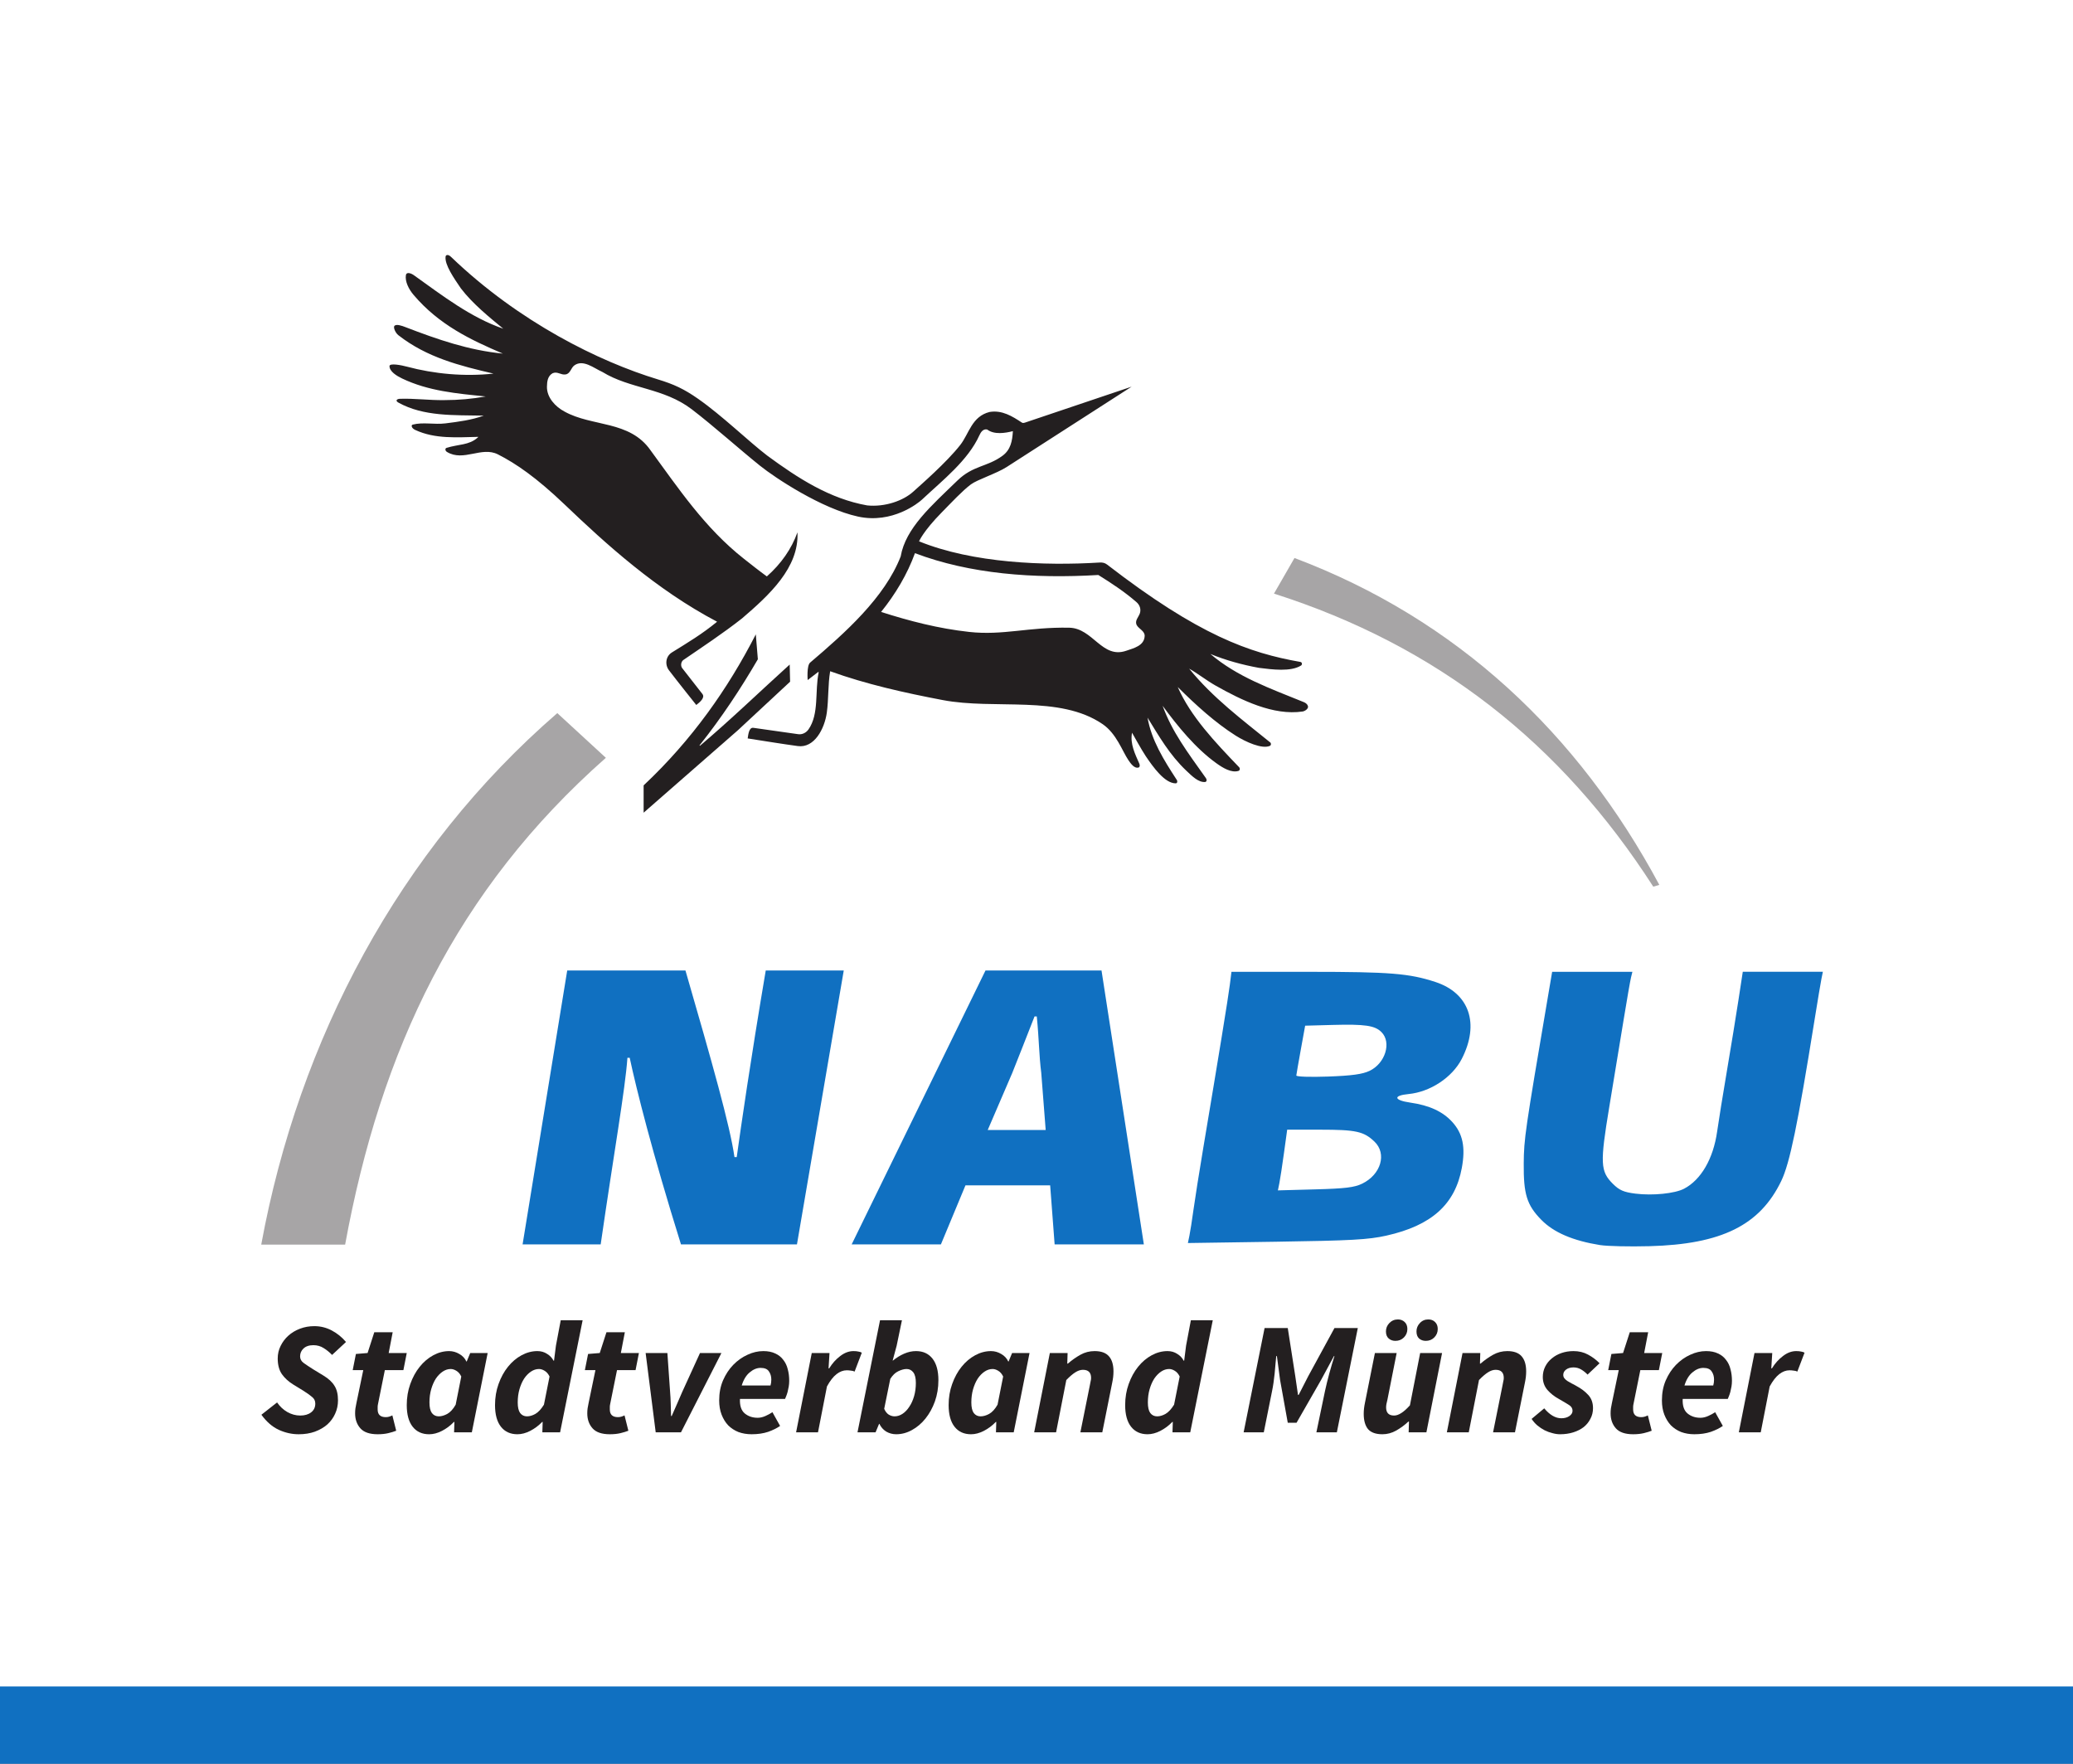 <?xml version="1.0" encoding="UTF-8" standalone="no"?>
<svg xmlns="http://www.w3.org/2000/svg" xmlns:svg="http://www.w3.org/2000/svg" xmlns:rdf="http://www.w3.org/1999/02/22-rdf-syntax-ns#" xmlns:cc="http://creativecommons.org/ns#" xmlns:dc="http://purl.org/dc/elements/1.1/" viewBox="0 0 199.837 170" height="170" width="199.837" xml:space="preserve" version="1.1" id="svg2">
  <rect x="0" y="0" width="199.837" height="170" fill="#808080" stroke="none"/>
  <defs id="defs6">
    <clipPath id="clipPath18">
      <path id="path20" d="M 0,181 V 1535 H 1599 V 181 Z"></path>
    </clipPath>
    <clipPath id="clipPath34">
      <path id="path36" d="m 242.219,353.09 h 1072.4 v 784.281 h -1072.4 z"></path>
    </clipPath>
    <clipPath id="clipPath46">
      <path id="path48" d="M 0,181 V 1535 H 1599 V 181 Z"></path>
    </clipPath>
    <clipPath id="clipPath58">
      <path id="path60" d="m 242.219,353.09 h 1072.4 v 784.281 h -1072.4 z"></path>
    </clipPath>
    <clipPath id="clipPath70">
      <path id="path72" d="M 0,181 V 1535 H 1599 V 181 Z"></path>
    </clipPath>
    <clipPath id="clipPath90">
      <path id="path92" d="M 0,0 H 1598.74 V 181.281 H 0 Z"></path>
    </clipPath>
    <mask id="b" fill="#ffffff">
      <path id="use16" d="M 0.06,136 H 159.874 V 0.391 H 0.06 Z"></path>
    </mask>
    <mask id="d" fill="#ffffff">
      <path d="M 25.435,14.708 C 14.547,24.283 9.08,35.862 6.492,49.934 H 0.396 c 2.732,-14.82 9.998,-28.533 21.51,-38.46 l 3.53,3.234 z m 76.54,9.193 -0.438,0.131 C 94.822,13.63 85.83,6.595 73.977,2.826 l 1.49,-2.576 c 11.805,4.432 20.597,12.676 26.508,23.65 z" id="use23"></path>
    </mask>
    <mask id="f" fill="#ffffff">
      <path d="m 11.375,25.312 c -0.272,-0.343 0.218,-0.606 0.22,-0.632 L 10.113,22.8 c -0.2,-0.325 -0.132,-0.74 0.133,-0.956 l 0.748,-0.507 c 1.17,-0.793 2.381,-1.612 3.525,-2.509 1.573,-1.342 3.026,-2.693 3.632,-4.252 a 8.638,8.638 0 0 1 -1.459,1.646 0.288,0.288 0 0 1 -0.355,0.018 c -0.48,-0.345 -0.946,-0.711 -1.411,-1.075 l -0.258,-0.202 c -2.526,-1.98 -4.33,-4.46 -6.073,-6.857 L 7.825,7.054 C 6.935,5.776 5.606,5.477 4.2,5.16 3.34,4.965 2.45,4.766 1.661,4.328 1,3.978 0.223,3.228 0.241,2.274 0.247,1.979 0.258,1.367 0.8,1.059 a 0.842,0.842 0 0 1 0.345,-0.08 c 0.157,0 0.288,0.045 0.404,0.082 A 0.78,0.78 0 0 0 1.793,1.118 C 1.907,1.102 1.953,1.037 2.04,0.888 2.115,0.763 2.2,0.62 2.344,0.515 A 1.11,1.11 0 0 1 3.009,0.299 c 0.439,0 0.87,0.237 1.25,0.445 0.142,0.079 0.281,0.155 0.413,0.214 0.908,0.552 1.858,0.827 2.863,1.117 1.238,0.359 2.517,0.728 3.687,1.619 0.924,0.704 1.965,1.582 2.973,2.433 0.703,0.595 1.383,1.17 1.982,1.647 1.136,0.908 4.48,3.083 7.014,3.631 0.331,0.07 0.668,0.108 1.003,0.108 1.665,0 3.004,-0.91 3.379,-1.26 C 27.842,10 28.121,9.749 28.402,9.495 29.693,8.331 31.03,7.127 31.688,5.675 31.91,5.189 32.208,5.087 32.422,5.087 a 1.8,1.8 0 0 1 0.152,0.016 c 0.04,0.01 0.078,0.028 0.11,0.052 0.174,0.133 0.42,0.2 0.733,0.2 0.253,0 0.545,-0.042 0.89,-0.13 a 0.282,0.282 0 0 1 0.251,0.055 c 0.07,0.056 0.108,0.143 0.104,0.233 -0.038,0.734 -0.171,1.485 -0.873,1.996 -0.519,0.38 -1.01,0.566 -1.484,0.743 -0.594,0.226 -1.156,0.438 -1.767,1.03 l -0.545,0.522 c -1.636,1.566 -3.182,3.045 -3.487,4.807 -1.176,3.03 -3.943,5.537 -6.677,7.85 -0.042,0.054 -0.073,0.244 -0.085,0.48 l 0.32,-0.246 a 0.285,0.285 0 0 1 0.374,0.024 c 0.069,0.068 0.128,0.196 0.108,0.29 -0.098,0.463 -0.12,0.96 -0.145,1.485 -0.042,0.966 -0.088,1.963 -0.642,2.752 a 1.084,1.084 0 0 1 -1.022,0.46 l -3.251,-0.46 c -0.024,0.046 0.364,0.602 -0.376,0.487 -0.841,-0.13 -1.692,-0.515 -1.692,-0.515 l -2.935,2.247 2.109,-2.953 c 0,0 -0.961,-0.878 -1.217,-1.2 z" id="use30"></path>
    </mask>
    <mask id="h" fill="#ffffff">
      <path d="m 17.887,7.786 c -0.76,0 -1.316,-0.461 -1.855,-0.907 C 15.504,6.439 15.004,6.024 14.321,6.012 L 13.967,6.01 c -1.174,0 -2.159,0.102 -3.114,0.202 C 9.998,6.302 9.19,6.386 8.33,6.386 7.884,6.386 7.46,6.364 7.035,6.317 5.051,6.101 3.06,5.65 0.577,4.858 A 0.282,0.282 0 0 1 0.442,4.412 C 1.524,3.074 2.337,1.671 2.858,0.24 A 0.283,0.283 0 0 1 3.225,0.072 c 2.897,1.094 6.383,1.648 10.36,1.647 0.916,0 1.873,-0.028 2.845,-0.086 h 0.018 c 0.052,0 0.105,0.014 0.15,0.042 0.906,0.564 1.87,1.183 2.81,1.992 0.338,0.29 0.463,0.738 0.317,1.137 a 1.822,1.822 0 0 1 -0.137,0.275 c -0.12,0.21 -0.136,0.267 -0.094,0.34 0.036,0.058 0.112,0.125 0.19,0.194 0.181,0.156 0.429,0.372 0.413,0.73 -0.035,0.83 -0.834,1.094 -1.363,1.268 l -0.163,0.055 c -0.232,0.08 -0.462,0.12 -0.684,0.12 z" id="use37"></path>
    </mask>
    <mask id="j" fill="#ffffff">
      <path d="m 66.783,32.803 a 0.503,0.503 0 0 0 -0.296,-0.265 c -2.477,-1.003 -4.825,-1.824 -6.789,-3.485 1.126,0.457 2.304,0.782 3.528,1.004 0.956,0.119 2.315,0.303 3.068,-0.17 0.082,-0.052 0.09,-0.231 -0.053,-0.257 -3.693,-0.645 -7.384,-1.922 -14.043,-7.044 -0.164,-0.125 -0.323,-0.162 -0.562,-0.148 -3.958,0.24 -9.183,0.053 -13.103,-1.535 0,0 0.307,-0.735 1.649,-2.094 0.73,-0.74 1.485,-1.552 2.118,-2.025 0.46,-0.344 1.868,-0.791 2.59,-1.252 0.724,-0.461 9.087,-5.82 9.087,-5.82 0,0 -5.696,1.916 -7.737,2.598 -0.137,0.045 -0.197,0.026 -0.237,0 -0.7,-0.458 -1.43,-0.916 -2.341,-0.767 -1.3,0.32 -1.49,1.564 -2.132,2.384 -1,1.273 -2.911,2.923 -3.41,3.376 -0.732,0.666 -2.067,1.131 -3.352,1.002 -2.719,-0.48 -5.024,-1.965 -7.262,-3.603 -1.388,-1.057 -3.27,-2.89 -5.04,-4.122 C 21.456,9.878 20.715,9.536 19.564,9.188 15.321,7.905 9.488,5.06 4.53,0.322 4.312,0.112 4.15,0.176 4.134,0.3 4.055,0.89 4.754,1.879 5.242,2.596 6.102,3.716 7.325,4.699 8.325,5.518 5.963,4.707 3.922,3.138 1.833,1.65 1.603,1.485 1.289,1.403 1.251,1.637 1.175,2.101 1.456,2.659 1.805,3.067 3.655,5.24 5.954,6.323 8.296,7.32 5.806,7.076 3.566,6.303 1.211,5.4 0.957,5.302 0.561,5.165 0.419,5.31 0.316,5.416 0.484,5.817 0.707,5.99 2.776,7.601 5.162,8.198 7.614,8.766 5.501,8.995 3.3,8.79 1.329,8.265 0.928,8.157 0.059,7.986 0.059,8.226 c 0,0.394 0.54,0.715 0.914,0.894 1.92,0.912 3.96,1.086 6.077,1.3 A 16.85,16.85 0 0 1 4.028,10.686 C 2.941,10.7 1.848,10.553 0.805,10.591 c -0.18,0.005 -0.368,0.123 -0.098,0.273 1.833,1.016 4.017,0.9 6.196,0.944 -0.875,0.318 -1.826,0.442 -2.787,0.56 -0.795,0.1 -1.63,-0.105 -2.371,0.09 -0.134,0.035 -0.092,0.258 0.178,0.383 1.454,0.675 3.053,0.532 4.594,0.503 l -0.06,0.059 c -0.621,0.553 -1.38,0.465 -2.252,0.737 -0.129,0.04 -0.104,0.216 0.03,0.296 1.212,0.73 2.511,-0.428 3.706,0.177 1.305,0.662 2.782,1.664 4.863,3.645 2.943,2.8 6.617,6.138 11.056,8.462 -1.1,0.9 -2.083,1.481 -3.282,2.223 -0.461,0.284 -0.521,0.888 -0.214,1.292 0.554,0.727 1.984,2.51 1.984,2.51 0.251,-0.193 0.658,-0.526 0.444,-0.797 l -1.482,-1.89 a 0.45,0.45 0 0 1 0.09,-0.562 c 1.429,-0.974 2.88,-1.928 4.267,-3.013 1.971,-1.683 4.159,-3.668 4.032,-6.23 -0.43,1.196 -1.185,2.274 -2.223,3.19 -0.564,-0.407 -1.112,-0.843 -1.66,-1.271 -2.861,-2.243 -4.78,-5.13 -6.79,-7.854 -1.519,-2.178 -4.246,-1.69 -6.254,-2.806 -0.66,-0.347 -1.29,-1.018 -1.274,-1.8 0.007,-0.376 0.051,-0.77 0.415,-0.975 0.355,-0.148 0.592,0.148 0.949,0.088 0.34,-0.059 0.38,-0.474 0.622,-0.649 0.64,-0.465 1.415,0.192 2.045,0.473 2.016,1.232 4.442,1.14 6.493,2.702 1.565,1.19 3.499,2.917 4.95,4.077 1.128,0.902 4.496,3.116 7.13,3.685 2.49,0.54 4.386,-0.987 4.638,-1.222 1.514,-1.415 3.35,-2.838 4.18,-4.665 0.095,-0.212 0.268,-0.48 0.563,-0.414 0.511,0.391 1.32,0.258 1.867,0.118 -0.037,0.71 -0.161,1.35 -0.756,1.783 -1.126,0.824 -2.13,0.684 -3.281,1.799 -1.873,1.81 -3.758,3.431 -4.113,5.484 -1.164,2.975 -4.024,5.517 -6.581,7.682 -0.26,0.218 -0.179,1.265 -0.179,1.265 l 0.77,-0.59 0.031,0.029 c -0.29,1.358 0.047,3.011 -0.742,4.134 a 0.791,0.791 0 0 1 -0.75,0.342 c -1.067,-0.148 -2.306,-0.328 -3.252,-0.46 -0.317,-0.045 -0.37,0.472 -0.415,0.767 1.23,0.192 2.48,0.395 3.642,0.553 1.199,0.163 1.942,-1.245 2.106,-2.412 0.139,-0.977 0.08,-2.036 0.245,-3.004 2.602,0.938 5.384,1.558 8.177,2.087 3.791,0.722 8.49,-0.392 11.62,1.742 1.008,0.688 1.426,1.95 1.867,2.6 0.164,0.24 0.441,0.649 0.76,0.531 0.07,-0.024 0.089,-0.157 0.041,-0.265 -0.301,-0.687 -0.69,-1.434 -0.533,-2.246 0,0 0.727,1.304 1.009,1.713 0.512,0.753 1.359,1.951 2.163,1.951 0.126,0 0.138,-0.163 0.088,-0.238 -0.967,-1.474 -1.845,-2.879 -2.134,-4.517 0.823,1.327 1.6,2.687 2.817,3.839 0.43,0.407 0.887,0.856 1.363,0.819 0.085,-0.007 0.178,-0.118 0.049,-0.297 -1.345,-1.886 -2.45,-3.342 -3.132,-5.218 1.09,1.477 2.39,3.075 3.912,4.163 0.48,0.344 1.084,0.701 1.594,0.551 0.128,-0.038 0.12,-0.198 0.066,-0.255 -1.769,-1.833 -3.534,-3.684 -4.475,-5.817 1.341,1.328 2.731,2.581 4.209,3.514 0.745,0.469 1.92,0.992 2.484,0.746 0.101,-0.044 0.098,-0.195 0.036,-0.245 -2.02,-1.632 -4.195,-3.247 -5.9,-5.344 0.624,0.347 1.25,0.846 1.897,1.212 1.927,1.083 4.226,2.198 6.346,1.89 0.173,-0.027 0.463,-0.213 0.384,-0.415 z M 53.59,28.82 c -1.768,0.612 -2.416,-1.637 -4.152,-1.668 -2.968,-0.053 -4.796,0.575 -7.26,0.307 -2.24,-0.245 -4.342,-0.79 -6.402,-1.447 1.044,-1.293 1.904,-2.725 2.46,-4.252 3.986,1.504 8.623,1.858 13.324,1.578 0.978,0.609 1.883,1.198 2.773,1.965 0.238,0.204 0.348,0.523 0.237,0.826 -0.099,0.275 -0.398,0.537 -0.208,0.857 0.158,0.264 0.579,0.413 0.564,0.768 -0.03,0.707 -0.801,0.882 -1.336,1.066 z" id="use44"></path>
    </mask>
    <mask id="l" fill="#ffffff">
      <path d="M 8.389,1.894 C 7.137,4.034 5.751,6.124 4.15,8.124 l 0.03,0.03 C 6.396,6.287 8.53,4.234 10.701,2.277 l 0.03,1.24 -3.794,3.515 -6.848,5.963 V 11.02 c 3.513,-3.286 6.13,-7 8.152,-10.926 l 0.148,1.801 z" id="use51"></path>
    </mask>
    <mask id="n" fill="#ffffff">
      <path d="m 14.094,3.77 h 0.171 c 0.172,1.698 0.172,2.964 0.341,4.277 l 0.337,4.346 h -4.42 l 1.872,-4.334 c 0.511,-1.254 1.019,-2.579 1.7,-4.29 z M 10.356,0.277 0.149,21.082 h 6.805 l 1.872,-4.486 h 6.458 l 0.342,4.486 h 6.802 L 19.2,0.277 Z" id="use58"></path>
    </mask>
    <mask id="p" fill="#ffffff">
      <path d="M 2.688,0.277 0.504,12.565 c -1.192,6.703 1.84,8.925 8.982,8.925 7.486,0 11.06,-2.366 12.08,-8.888 L 23.603,0.277 H 17.314 L 15.27,12.872 c -0.509,3.015 -1.866,4.46 -4.925,4.46 -3.403,0 -3.916,-1.528 -3.403,-4.46 L 8.98,0.277 H 2.687 Z" id="use65"></path>
    </mask>
    <mask id="r" fill="#ffffff">
      <path d="M 3.476,0.277 0.073,21.082 H 6.029 C 7.049,14.042 7.897,9.32 8.069,6.91 h 0.172 c 0.51,2.381 1.699,7.118 3.91,14.172 h 8.845 L 24.565,0.277 h -5.95 A 492.052,492.052 0 0 0 16.402,14.449 H 16.231 C 15.889,12.059 14.534,7.299 12.492,0.277 Z" id="use72"></path>
    </mask>
    <mask id="t" fill="#ffffff">
      <path d="M 8.5,0.277 5.426,18.11 c -0.375,1.847 -0.906,3.03 -1.374,3.636 -0.343,0.462 -0.896,0.822 -1.436,0.98 -1.168,0.345 -2.23,0.292 -2.23,0.292 l 0.478,3.069 c 5.497,0.872 9.918,-3.418 10.948,-8.41 L 14.793,0.278 H 8.501 Z" id="use79"></path>
    </mask>
    <clipPath id="clipPath40">
      <path id="path38-6" d="M 284.027,192.129 H 1314.54 V 957.957 H 284.027 Z"></path>
    </clipPath>
  </defs>
  <g transform="matrix(1.25,0,0,-1.25,0,191.875)" id="g10">
    <g transform="scale(0.1)" id="g12">
      <path id="path94" style="fill:#ffffff;fill-opacity:1;fill-rule:nonzero;stroke:none;stroke-width:0.938" d="m 0,1544.83 v -1360 c 5.311,2.137 1598.74,9.38 1598.74,9.38 V 1544.83"></path>
      <g id="g30">
        <g clip-path="url(#clipPath34)" id="g32"></g>
      </g>
      <g id="g42" transform="translate(-39.999,160.001)">
        <g clip-path="url(#clipPath46)" id="g44">
          <path id="path50" style="fill:#ffffff;fill-opacity:1;fill-rule:nonzero;stroke:none" d="m 601.094,792.023 c 10.98,-1.433 21.801,-3.203 32.859,-4.472 2.981,-0.18 5.461,1.012 7.5,3.281 6.481,12.258 4.551,28.117 7.461,41.848 l -0.301,0.324 -7.777,-5.981 -0.301,11.067 c 26.449,22.133 56.391,48.621 68.449,79.582 3.579,20.789 21.661,35.808 37.039,51.441 10.231,12.559 25.192,13.77 37.36,21.559 5.769,4.691 7.402,11.648 7.742,18.818 -5.492,-1.43 -13.633,-2.76 -18.789,1.2 -2.992,0.66 -4.281,-2.32 -5.691,-4.18 -8.211,-18.479 -27.032,-32.748 -42.122,-47.268 -16.378,-14.672 -43.429,-17.051 -63.07,-7.781 -38.859,16.09 -71.867,46.082 -105.5,74.799 -18.461,16.98 -45.117,14.13 -65.449,26.62 -6.352,2.82 -13.43,8.29 -20.59,4.75 -2.109,-2.14 -2.879,-5.95 -6.309,-6.55 -3.589,-0.61 -5.972,2.39 -9.562,0.88 -3.66,-2.09 -4.117,-6.03 -4.168,-9.86 -0.152,-7.94 6.211,-14.74 12.84,-18.25 20.269,-11.3 47.75,-6.36 63.058,-28.409 20.231,-27.589 39.622,-56.839 68.442,-79.589 5.551,-4.321 11.058,-8.739 16.738,-12.84 10.449,9.269 18.07,20.179 22.422,32.308 1.258,-25.968 -20.781,-46.097 -40.66,-63.097 -13.961,-11.02 -28.621,-20.653 -43.039,-30.551 -1.641,-1.352 -1.942,-3.949 -0.891,-5.692 l 14.938,-19.121 c 4.652,-5.879 7.152,-8.425 12.703,-12.668 8.519,-6.539 18.668,-11.211 24.668,-12.168"></path>
          <path id="path52" style="fill:none;stroke:#ffffff;stroke-width:0.27;stroke-linecap:butt;stroke-linejoin:miter;stroke-miterlimit:3.864;stroke-dasharray:none;stroke-opacity:1" d="m 601.094,792.023 c 10.98,-1.433 21.801,-3.203 32.859,-4.472 2.981,-0.18 5.461,1.012 7.5,3.281 6.481,12.258 4.551,28.117 7.461,41.848 l -0.301,0.324 -7.777,-5.981 -0.301,11.067 c 26.449,22.133 56.391,48.621 68.449,79.582 3.579,20.789 21.661,35.808 37.039,51.441 10.231,12.559 25.192,13.77 37.36,21.559 5.769,4.691 7.402,11.648 7.742,18.818 -5.492,-1.43 -13.633,-2.76 -18.789,1.2 -2.992,0.66 -4.281,-2.32 -5.691,-4.18 -8.211,-18.479 -27.032,-32.748 -42.122,-47.268 -16.378,-14.672 -43.429,-17.051 -63.07,-7.781 -38.859,16.09 -71.867,46.082 -105.5,74.799 -18.461,16.98 -45.117,14.13 -65.449,26.62 -6.352,2.82 -13.43,8.29 -20.59,4.75 -2.109,-2.14 -2.879,-5.95 -6.309,-6.55 -3.589,-0.61 -5.972,2.39 -9.562,0.88 -3.66,-2.09 -4.117,-6.03 -4.168,-9.86 -0.152,-7.94 6.211,-14.74 12.84,-18.25 20.269,-11.3 47.75,-6.36 63.058,-28.409 20.231,-27.589 39.622,-56.839 68.442,-79.589 5.551,-4.321 11.058,-8.739 16.738,-12.84 10.449,9.269 18.07,20.179 22.422,32.308 1.258,-25.968 -20.781,-46.097 -40.66,-63.097 -13.961,-11.02 -28.621,-20.653 -43.039,-30.551 -1.641,-1.352 -1.942,-3.949 -0.891,-5.692 l 14.938,-19.121 c 4.652,-5.879 7.152,-8.425 12.703,-12.668 8.519,-6.539 18.668,-11.211 24.668,-12.168 z"></path>
        </g>
      </g>
      <g id="g54">
        <g clip-path="url(#clipPath58)" id="g56"></g>
      </g>
      <g id="g66" transform="translate(-39.999,160.001)">
        <g clip-path="url(#clipPath70)" id="g68">
          <path id="path74" style="fill:#ffffff;fill-opacity:1;fill-rule:nonzero;stroke:none" d="m 852.402,905.148 c 9.961,-5.91 19.512,-13.152 28.782,-20.679 2.339,-2.192 3.339,-5.301 2.437,-8.512 -1.199,-2.711 -4.058,-5.539 -2.129,-8.789 1.621,-2.762 5.571,-4.273 5.699,-7.93 -0.859,-7.211 -8.757,-9.101 -14.089,-11.203 -18.207,-5.59 -25.45,19.18 -42.938,17.274 -24.59,1.316 -47.199,-6.133 -72.133,-3 -22.777,2.168 -44.019,8.109 -64.918,14.867 10.61,13.32 19.309,28.043 24.95,43.781 40.64,-15.281 87.14,-20.121 134.339,-15.809"></path>
        </g>
      </g>
      <g id="text82" style="font-style:italic;font-variant:normal;font-weight:bold;font-stretch:normal;font-size:110px;line-height:125%;font-family:'Source Sans Pro';-inkscape-font-specification:'Source Sans Pro, Bold Italic';text-align:start;writing-mode:lr-tb;text-anchor:start;fill:#231f20;fill-opacity:1;fill-rule:nonzero;stroke:none" transform="matrix(1.121,0,0,-1.121,-69.116,-7.236)">
        <path id="path4438" d="m 252.275,-411.118 q 2.86,4.18 7.04,6.6 4.29,2.42 8.91,2.42 4.62,0 7.48,-2.2 2.86,-2.2 2.86,-6.05 0,-2.86 -2.31,-4.62 -2.2,-1.87 -6.05,-4.29 l -6.82,-4.18 q -4.95,-3.08 -7.81,-7.15 -2.86,-4.18 -2.86,-10.78 0,-4.62 1.98,-8.58 1.98,-4.07 5.28,-7.04 3.41,-3.08 8.03,-4.84 4.62,-1.76 9.9,-1.76 6.38,0 11.99,2.97 5.61,2.97 9.79,7.92 l -9.57,8.91 q -2.75,-2.86 -5.83,-4.73 -3.08,-1.98 -7.04,-1.98 -4.4,0 -6.82,2.31 -2.31,2.2 -2.31,5.39 0,2.75 2.42,4.51 2.42,1.76 6.6,4.4 l 7.04,4.29 q 5.28,3.19 7.59,7.04 2.42,3.74 2.42,10.01 0,4.95 -1.98,9.24 -1.87,4.18 -5.39,7.37 -3.52,3.08 -8.58,4.95 -4.95,1.76 -11.11,1.76 -7.04,0 -13.75,-3.08 -6.6,-3.08 -11.88,-10.34 z"></path>
        <path id="path4440" d="m 311.565,-433.338 h -7.26 l 2.2,-11.11 8.03,-0.66 4.62,-14.3 h 12.65 l -2.75,14.3 h 12.43 l -2.31,11.77 h -12.76 l -4.73,23.43 q -0.22,0.99 -0.22,1.87 0,0.88 0,1.76 0,5.28 5.61,5.28 1.21,0 2.31,-0.33 1.1,-0.33 2.2,-0.88 l 2.64,10.56 q -2.2,0.88 -5.39,1.65 -3.19,0.77 -7.37,0.77 -8.25,0 -11.88,-4.07 -3.63,-4.07 -3.63,-10.34 0,-1.76 0.22,-3.41 0.33,-1.76 0.66,-3.52 z"></path>
        <path id="path4442" d="m 341.485,-409.248 q 0,-7.81 2.42,-14.52 2.42,-6.82 6.49,-11.88 4.07,-5.06 9.35,-7.92 5.28,-2.86 10.89,-2.86 3.74,0 7.04,1.98 3.3,1.87 4.84,5.17 h 0.22 l 2.42,-5.83 h 11.99 l -10.89,54.56 h -12.21 l 0.22,-7.15 h -0.33 q -3.74,3.85 -8.25,6.16 -4.51,2.31 -8.8,2.31 -7.26,0 -11.33,-5.17 -4.07,-5.17 -4.07,-14.85 z m 22,7.7 q 2.75,0 5.83,-1.65 3.19,-1.76 5.83,-6.38 l 3.85,-19.36 q -1.32,-2.75 -3.41,-3.96 -1.98,-1.21 -3.85,-1.21 -2.86,0 -5.5,1.76 -2.64,1.76 -4.73,4.84 -1.98,3.08 -3.19,7.26 -1.21,4.18 -1.21,9.13 0,4.95 1.65,7.26 1.76,2.31 4.73,2.31 z"></path>
        <path id="path4444" d="m 444.115,-450.168 3.3,-17.49 h 15.07 l -15.51,77.11 h -12.21 l 0.22,-7.15 h -0.33 q -3.74,3.85 -8.25,6.16 -4.51,2.31 -8.8,2.31 -7.26,0 -11.33,-5.17 -4.07,-5.17 -4.07,-14.85 0,-7.81 2.42,-14.52 2.42,-6.82 6.49,-11.88 4.07,-5.06 9.35,-7.92 5.28,-2.86 10.89,-2.86 3.74,0 6.6,1.87 2.97,1.76 4.51,4.73 h 0.33 z m -19.91,48.62 q 2.75,0 5.72,-1.65 3.08,-1.76 5.94,-6.38 l 3.85,-19.36 q -1.32,-2.75 -3.41,-3.96 -1.98,-1.21 -3.85,-1.21 -2.86,0 -5.5,1.76 -2.64,1.76 -4.73,4.84 -1.98,3.08 -3.19,7.26 -1.21,4.18 -1.21,9.13 0,4.95 1.65,7.26 1.76,2.31 4.73,2.31 z"></path>
        <path id="path4446" d="m 471.285,-433.338 h -7.26 l 2.2,-11.11 8.03,-0.66 4.62,-14.3 h 12.65 l -2.75,14.3 h 12.43 l -2.31,11.77 h -12.76 l -4.73,23.43 q -0.22,0.99 -0.22,1.87 0,0.88 0,1.76 0,5.28 5.61,5.28 1.21,0 2.31,-0.33 1.1,-0.33 2.2,-0.88 l 2.64,10.56 q -2.2,0.88 -5.39,1.65 -3.19,0.77 -7.37,0.77 -8.25,0 -11.88,-4.07 -3.63,-4.07 -3.63,-10.34 0,-1.76 0.22,-3.41 0.33,-1.76 0.66,-3.52 z"></path>
        <path id="path4448" d="m 505.825,-445.108 h 14.96 l 1.87,26.73 q 0.33,4.07 0.44,8.25 0.11,4.18 0.22,8.36 h 0.44 q 1.87,-4.18 3.63,-8.25 1.76,-4.18 3.63,-8.36 l 12.21,-26.73 h 14.74 l -27.83,54.56 h -17.38 z"></path>
        <path id="path4450" d="m 556.425,-412.548 q 0,-7.59 2.64,-13.75 2.75,-6.27 7.04,-10.67 4.4,-4.51 9.79,-6.93 5.39,-2.53 10.89,-2.53 4.84,0 8.25,1.65 3.41,1.54 5.5,4.4 2.2,2.75 3.08,6.49 0.99,3.63 0.99,7.92 0,1.98 -0.33,3.96 -0.33,1.87 -0.77,3.63 -0.44,1.65 -0.99,2.97 -0.44,1.21 -0.77,1.87 h -31.02 q -0.33,6.82 3.19,9.9 3.63,3.08 9.02,3.08 2.53,0 5.28,-1.21 2.75,-1.21 4.84,-2.64 l 5.28,9.46 q -3.3,2.31 -8.25,4.07 -4.95,1.65 -11.33,1.65 -4.95,0 -9.13,-1.54 -4.07,-1.65 -7.04,-4.62 -2.86,-3.08 -4.51,-7.37 -1.65,-4.29 -1.65,-9.79 z m 35.31,-10.23 q 0.55,-1.87 0.55,-4.07 0,-3.3 -1.65,-5.61 -1.54,-2.42 -5.72,-2.42 -3.85,0 -7.48,3.08 -3.63,2.97 -5.5,9.02 z"></path>
        <path id="path4452" d="m 620.115,-445.108 h 12.21 l -0.66,10.56 h 0.44 q 3.19,-5.17 7.59,-8.47 4.4,-3.41 9.13,-3.41 2.09,0 3.41,0.33 1.43,0.22 2.31,0.77 l -4.95,12.98 q -1.1,-0.55 -2.64,-0.66 -1.43,-0.22 -2.75,-0.22 -3.63,0 -7.04,2.64 -3.41,2.64 -6.6,8.47 l -6.16,31.57 h -15.07 z"></path>
        <path id="path4454" d="m 651.575,-390.548 15.51,-77.11 h 15.07 l -3.63,17.49 -2.75,10.23 h 0.22 q 3.63,-2.97 7.7,-4.73 4.07,-1.76 8.14,-1.76 7.26,0 11.33,5.17 4.07,5.17 4.07,14.85 0,7.81 -2.42,14.63 -2.42,6.71 -6.49,11.77 -4.07,5.06 -9.35,7.92 -5.17,2.86 -10.78,2.86 -3.74,0 -6.93,-1.87 -3.08,-1.98 -4.62,-5.28 h -0.22 l -2.42,5.83 z m 33.77,-43.56 q -2.53,0 -5.72,1.54 -3.08,1.43 -5.5,5.28 l -4.18,20.57 q 1.21,2.75 3.08,3.96 1.98,1.21 4.07,1.21 2.86,0 5.5,-1.76 2.64,-1.76 4.62,-4.84 2.09,-3.08 3.3,-7.26 1.21,-4.18 1.21,-9.13 0,-4.95 -1.76,-7.26 -1.76,-2.31 -4.62,-2.31 z"></path>
        <path id="path4456" d="m 714.275,-409.248 q 0,-7.81 2.42,-14.52 2.42,-6.82 6.49,-11.88 4.07,-5.06 9.35,-7.92 5.28,-2.86 10.89,-2.86 3.74,0 7.04,1.98 3.3,1.87 4.84,5.17 h 0.22 l 2.42,-5.83 h 11.99 l -10.89,54.56 h -12.21 l 0.22,-7.15 h -0.33 q -3.74,3.85 -8.25,6.16 -4.51,2.31 -8.8,2.31 -7.26,0 -11.33,-5.17 -4.07,-5.17 -4.07,-14.85 z m 22,7.7 q 2.75,0 5.83,-1.65 3.19,-1.76 5.83,-6.38 l 3.85,-19.36 q -1.32,-2.75 -3.41,-3.96 -1.98,-1.21 -3.85,-1.21 -2.86,0 -5.5,1.76 -2.64,1.76 -4.73,4.84 -1.98,3.08 -3.19,7.26 -1.21,4.18 -1.21,9.13 0,4.95 1.65,7.26 1.76,2.31 4.73,2.31 z"></path>
        <path id="path4458" d="m 783.905,-445.108 h 12.21 l -0.22,7.26 h 0.44 q 4.07,-3.52 8.58,-6.05 4.51,-2.53 9.79,-2.53 6.82,0 9.9,3.63 3.08,3.52 3.08,10.34 0,1.87 -0.22,3.85 -0.22,1.87 -0.66,3.96 l -6.82,34.1 h -15.07 l 6.49,-32.23 q 0.33,-1.65 0.55,-2.86 0.33,-1.21 0.33,-2.31 0,-5.61 -5.61,-5.61 -2.53,0 -5.28,1.76 -2.64,1.65 -6.16,5.28 l -7.04,35.97 h -15.07 z"></path>
        <path id="path4460" d="m 877.625,-450.168 3.3,-17.49 h 15.07 l -15.51,77.11 h -12.21 l 0.22,-7.15 h -0.33 q -3.74,3.85 -8.25,6.16 -4.51,2.31 -8.8,2.31 -7.26,0 -11.33,-5.17 -4.07,-5.17 -4.07,-14.85 0,-7.81 2.42,-14.52 2.42,-6.82 6.49,-11.88 4.07,-5.06 9.35,-7.92 5.28,-2.86 10.89,-2.86 3.74,0 6.6,1.87 2.97,1.76 4.51,4.73 h 0.33 z m -19.91,48.62 q 2.75,0 5.72,-1.65 3.08,-1.76 5.94,-6.38 l 3.85,-19.36 q -1.32,-2.75 -3.41,-3.96 -1.98,-1.21 -3.85,-1.21 -2.86,0 -5.5,1.76 -2.64,1.76 -4.73,4.84 -1.98,3.08 -3.19,7.26 -1.21,4.18 -1.21,9.13 0,4.95 1.65,7.26 1.76,2.31 4.73,2.31 z"></path>
        <path id="path4462" d="m 931.635,-462.268 h 15.95 l 5.17,33.11 1.87,12.87 h 0.44 l 6.6,-12.87 18.04,-33.11 h 16.06 l -14.41,71.72 h -14.08 l 5.94,-28.49 q 0.55,-2.64 1.32,-5.72 0.77,-3.19 1.65,-6.38 0.88,-3.19 1.76,-6.16 0.88,-3.08 1.76,-5.72 h -0.33 l -8.91,16.5 -16.83,29.37 h -6.05 l -5.28,-29.37 -2.2,-16.5 h -0.44 q -0.22,2.64 -0.55,5.72 -0.22,3.08 -0.55,6.27 -0.33,3.19 -0.77,6.27 -0.44,3.08 -0.99,5.72 l -5.72,28.49 h -13.86 z"></path>
        <path id="path4464" d="m 1042.955,-390.548 h -12.21 l 0.22,-7.37 h -0.44 q -3.74,3.52 -8.36,6.16 -4.51,2.53 -9.46,2.53 -6.82,0 -9.9,-3.52 -2.97,-3.63 -2.97,-10.56 0,-1.87 0.22,-3.74 0.22,-1.87 0.66,-3.96 l 6.82,-34.1 h 14.96 l -6.38,32.23 q -0.44,1.65 -0.66,2.86 -0.22,1.21 -0.22,2.31 0,5.61 5.5,5.61 4.62,0 10.89,-7.04 l 7.04,-35.97 h 15.07 z m -21.34,-62.92 q -2.75,0 -4.62,-1.65 -1.87,-1.65 -1.87,-4.84 0,-3.3 2.31,-5.72 2.42,-2.53 5.94,-2.53 2.75,0 4.62,1.76 1.87,1.76 1.87,4.84 0,3.41 -2.42,5.83 -2.31,2.31 -5.83,2.31 z m 20.9,0 q -2.75,0 -4.62,-1.65 -1.76,-1.65 -1.76,-4.84 0,-3.3 2.31,-5.72 2.31,-2.53 5.83,-2.53 2.86,0 4.62,1.76 1.87,1.76 1.87,4.84 0,3.41 -2.42,5.83 -2.31,2.31 -5.83,2.31 z"></path>
        <path id="path4466" d="m 1067.815,-445.108 h 12.21 l -0.22,7.26 h 0.44 q 4.07,-3.52 8.58,-6.05 4.51,-2.53 9.79,-2.53 6.82,0 9.9,3.63 3.08,3.52 3.08,10.34 0,1.87 -0.22,3.85 -0.22,1.87 -0.66,3.96 l -6.82,34.1 h -15.07 l 6.49,-32.23 q 0.33,-1.65 0.55,-2.86 0.33,-1.21 0.33,-2.31 0,-5.61 -5.61,-5.61 -2.53,0 -5.28,1.76 -2.64,1.65 -6.16,5.28 l -7.04,35.97 h -15.07 z"></path>
        <path id="path4468" d="m 1124.025,-407.048 q 5.72,6.82 11.77,6.82 3.19,0 5.39,-1.43 2.31,-1.54 2.31,-3.74 0,-2.42 -2.42,-3.96 -2.42,-1.54 -7.04,-4.18 -4.62,-2.53 -7.81,-6.16 -3.19,-3.74 -3.19,-8.91 0,-3.85 1.65,-7.15 1.65,-3.3 4.51,-5.61 2.86,-2.42 6.71,-3.74 3.85,-1.32 8.25,-1.32 5.61,0 10.01,2.42 4.51,2.42 7.92,5.94 l -8.25,7.81 q -1.98,-2.09 -4.4,-3.52 -2.42,-1.43 -5.28,-1.43 -3.19,0 -5.17,1.54 -1.87,1.43 -1.87,3.63 0,1.32 0.77,2.31 0.77,0.99 2.09,1.87 1.32,0.77 2.86,1.65 1.65,0.77 3.3,1.76 4.95,2.64 8.14,6.16 3.3,3.52 3.3,9.13 0,3.96 -1.76,7.26 -1.65,3.3 -4.62,5.72 -2.97,2.31 -7.15,3.63 -4.18,1.32 -9.13,1.32 -2.53,0 -5.28,-0.77 -2.75,-0.66 -5.39,-1.98 -2.53,-1.32 -4.95,-3.3 -2.31,-1.98 -3.96,-4.51 z"></path>
        <path id="path4470" d="m 1175.285,-433.338 h -7.26 l 2.2,-11.11 8.03,-0.66 4.62,-14.3 h 12.65 l -2.75,14.3 h 12.43 l -2.31,11.77 h -12.76 l -4.73,23.43 q -0.22,0.99 -0.22,1.87 0,0.88 0,1.76 0,5.28 5.61,5.28 1.21,0 2.31,-0.33 1.1,-0.33 2.2,-0.88 l 2.64,10.56 q -2.2,0.88 -5.39,1.65 -3.19,0.77 -7.37,0.77 -8.25,0 -11.88,-4.07 -3.63,-4.07 -3.63,-10.34 0,-1.76 0.22,-3.41 0.33,-1.76 0.66,-3.52 z"></path>
        <path id="path4472" d="m 1204.986,-412.548 q 0,-7.59 2.64,-13.75 2.75,-6.27 7.04,-10.67 4.4,-4.51 9.79,-6.93 5.39,-2.53 10.89,-2.53 4.84,0 8.25,1.65 3.41,1.54 5.5,4.4 2.2,2.75 3.08,6.49 0.99,3.63 0.99,7.92 0,1.98 -0.33,3.96 -0.33,1.87 -0.77,3.63 -0.44,1.65 -0.99,2.97 -0.44,1.21 -0.77,1.87 h -31.02 q -0.33,6.82 3.19,9.9 3.63,3.08 9.02,3.08 2.53,0 5.28,-1.21 2.75,-1.21 4.84,-2.64 l 5.28,9.46 q -3.3,2.31 -8.25,4.07 -4.95,1.65 -11.33,1.65 -4.95,0 -9.13,-1.54 -4.07,-1.65 -7.04,-4.62 -2.86,-3.08 -4.51,-7.37 -1.65,-4.29 -1.65,-9.79 z m 35.31,-10.23 q 0.55,-1.87 0.55,-4.07 0,-3.3 -1.65,-5.61 -1.54,-2.42 -5.72,-2.42 -3.85,0 -7.48,3.08 -3.63,2.97 -5.5,9.02 z"></path>
        <path id="path4474" d="m 1268.676,-445.108 h 12.21 l -0.66,10.56 h 0.44 q 3.19,-5.17 7.59,-8.47 4.4,-3.41 9.13,-3.41 2.09,0 3.41,0.33 1.43,0.22 2.31,0.77 l -4.95,12.98 q -1.1,-0.55 -2.64,-0.66 -1.43,-0.22 -2.75,-0.22 -3.63,0 -7.04,2.64 -3.41,2.64 -6.6,8.47 l -6.16,31.57 h -15.07 z"></path>
      </g>
      <g id="g86">
        <g clip-path="url(#clipPath90)" id="g88" style="fill:#ed1b29;fill-opacity:1"></g>
      </g>
    </g>
  </g>
  <g transform="matrix(0.133,0,0,-0.133,-12.593,151.988)" id="g34">
    <g clip-path="url(#clipPath40)" id="g36">
      <path id="path42" style="fill:#1070c1;fill-opacity:1;fill-rule:nonzero;stroke:none" d="m 844.52,406.152 h 1.64 c 1.621,-16.203 1.621,-28.281 3.227,-40.812 l 3.218,-41.469 h -42.007 l 17.793,41.363 c 4.839,11.954 9.683,24.598 16.129,40.918 M 808.992,439.48 711.977,240.961 h 64.687 l 17.805,42.801 h 61.383 l 3.242,-42.801 h 64.668 L 893.074,439.48 h -84.082"></path>
      <path id="path46" style="fill:#1070c1;fill-opacity:1;fill-rule:nonzero;stroke:none" d="M 505.813,439.48 473.461,240.961 h 56.605 c 9.704,67.18 17.766,112.219 19.383,135.23 h 1.649 c 4.863,-22.722 16.152,-67.921 37.168,-135.23 h 84.062 L 706.254,439.48 H 649.711 C 638.383,372.52 631.918,327.422 628.676,304.25 h -1.641 c -3.242,22.801 -16.133,68.23 -35.527,135.23 h -85.695"></path>
      <path id="path50-9" style="fill:#a7a5a6;fill-opacity:1;fill-rule:nonzero;stroke:none" d="M 533.824,593.594 C 425.199,497.695 370.648,381.727 344.84,240.809 h -60.809 c 27.258,148.41 99.739,285.754 214.59,385.168 z m 763.546,-92.071 -4.37,-1.32 c -66.97,104.192 -156.68,174.649 -274.92,212.375 l 14.86,25.809 c 117.75,-44.395 205.47,-126.961 264.43,-236.864"></path>
      <path id="path52-1" style="fill:#ffffff;fill-opacity:1;fill-rule:nonzero;stroke:none" d="m 599.34,631.883 c -2.703,3.43 2.187,6.066 2.207,6.328 l -14.793,18.828 c -1.984,3.254 -1.309,7.414 1.336,9.57 l 7.461,5.079 c 11.679,7.941 23.75,16.144 35.156,25.128 15.684,13.446 30.195,26.973 36.231,42.586 -3.965,-5.898 -8.829,-11.425 -14.551,-16.492 -0.528,-0.461 -1.211,-0.715 -1.875,-0.715 -0.586,0 -1.172,0.188 -1.66,0.539 -4.786,3.457 -9.434,7.129 -14.082,10.77 l -2.559,2.012 c -25.215,19.843 -43.203,44.679 -60.594,68.672 l -7.687,10.546 c -8.875,12.793 -22.133,15.793 -36.164,18.965 -8.582,1.953 -17.457,3.946 -25.321,8.332 -6.609,3.496 -14.347,11.024 -14.168,20.567 0.047,2.968 0.168,9.09 5.578,12.168 1.321,0.586 2.372,0.8 3.442,0.8 1.558,0 2.871,-0.449 4.016,-0.82 0.914,-0.312 1.707,-0.566 2.441,-0.566 1.144,0.156 1.601,0.808 2.473,2.304 0.738,1.258 1.582,2.684 3.027,3.731 1.98,1.445 4.203,2.168 6.629,2.168 4.383,0 8.683,-2.375 12.472,-4.465 1.418,-0.77 2.813,-1.551 4.122,-2.137 9.054,-5.519 18.531,-8.281 28.57,-11.191 12.336,-3.586 25.101,-7.285 36.769,-16.211 9.219,-7.051 19.61,-15.852 29.661,-24.356 7.019,-5.957 13.796,-11.718 19.773,-16.503 11.328,-9.102 44.688,-30.872 69.98,-36.36 3.301,-0.711 6.661,-1.082 10,-1.082 16.602,0 29.961,9.11 33.711,12.625 2.676,2.52 5.469,5.039 8.262,7.578 12.875,11.672 26.223,23.723 32.777,38.262 2.231,4.863 5.215,5.891 7.329,5.891 0.211,0 1.304,-0.118 1.519,-0.168 0.395,-0.086 0.781,-0.274 1.098,-0.516 1.734,-1.34 4.195,-2.004 7.304,-2.004 2.54,0 5.426,0.422 8.883,1.309 0.239,0.078 0.473,0.097 0.703,0.097 0.664,0 1.289,-0.234 1.797,-0.652 0.703,-0.559 1.075,-1.426 1.035,-2.324 -0.371,-7.363 -1.699,-14.883 -8.71,-20 -5.172,-3.809 -10.055,-5.664 -14.786,-7.442 -5.933,-2.265 -11.535,-4.386 -17.629,-10.312 l -5.457,-5.234 c -16.312,-15.684 -31.73,-30.5 -34.769,-48.145 -11.738,-30.344 -39.336,-55.441 -66.609,-78.613 -0.422,-0.528 -0.735,-2.442 -0.852,-4.805 l 3.203,2.469 c 0.508,0.383 1.113,0.586 1.719,0.586 0.742,0 1.465,-0.293 2.012,-0.828 0.675,-0.684 1.269,-1.965 1.066,-2.911 -0.988,-4.628 -1.203,-9.609 -1.438,-14.875 -0.429,-9.668 -0.878,-19.656 -6.414,-27.558 -2.062,-2.949 -5.343,-4.695 -8.789,-4.695 -0.461,0 -0.929,0.027 -1.418,0.097 l -32.422,4.598 c -0.234,-0.469 3.633,-6.024 -3.75,-4.871 -8.398,1.297 -16.875,5.156 -16.875,5.156 l -29.277,-22.5 21.035,29.57 c 0,0 -9.59,8.797 -12.148,12.02"></path>
      <path id="path54" style="fill:#ffffff;fill-opacity:1;fill-rule:nonzero;stroke:none" d="m 905.129,667.285 c -7.578,0 -13.149,4.617 -18.496,9.09 -5.278,4.406 -10.254,8.555 -17.09,8.684 l -3.52,0.019 c -11.714,0 -21.543,-1.015 -31.074,-2.023 -8.511,-0.899 -16.582,-1.746 -25.176,-1.746 -4.429,0 -8.668,0.222 -12.902,0.691 -19.797,2.168 -39.66,6.68 -64.433,14.609 -0.891,0.274 -1.575,0.989 -1.848,1.875 -0.262,0.899 -0.078,1.875 0.5,2.59 10.801,13.406 18.914,27.461 24.101,41.785 0.262,0.715 0.789,1.301 1.473,1.621 0.383,0.168 0.781,0.254 1.191,0.254 0.333,0 0.676,-0.066 0.997,-0.183 28.914,-10.969 63.699,-16.516 103.367,-16.504 9.136,0 18.672,0.293 28.379,0.859 0.054,0 0.093,0.008 0.172,0.008 0.531,0 1.054,-0.144 1.503,-0.43 9.028,-5.632 18.657,-11.843 28.008,-19.949 3.379,-2.902 4.629,-7.383 3.188,-11.379 -0.332,-0.918 -0.84,-1.836 -1.367,-2.761 -1.196,-2.11 -1.372,-2.668 -0.942,-3.391 0.356,-0.594 1.113,-1.258 1.899,-1.941 1.796,-1.575 4.277,-3.723 4.121,-7.325 -0.356,-8.312 -8.325,-10.949 -13.594,-12.687 l -1.645,-0.555 c -2.3,-0.801 -4.605,-1.211 -6.812,-1.211"></path>
      <path id="path56" style="fill:#231f20;fill-opacity:1;fill-rule:nonzero;stroke:none" d="m 1042.63,631.289 c -0.51,1.336 -1.74,2.168 -2.95,2.656 -24.71,10.047 -48.125,18.27 -67.715,34.903 11.226,-4.582 22.984,-7.832 35.175,-10.059 9.55,-1.191 23.1,-3.027 30.6,1.707 0.82,0.52 0.9,2.317 -0.52,2.57 -36.84,6.465 -73.657,19.258 -140.079,70.547 -1.645,1.258 -3.223,1.629 -5.61,1.485 -39.488,-2.414 -91.597,-0.528 -130.707,15.371 0,0 3.047,7.363 16.438,20.965 7.301,7.414 14.824,15.546 21.136,20.293 4.582,3.437 18.645,7.921 25.832,12.531 7.223,4.617 90.665,58.289 90.665,58.289 0,0 -56.836,-19.188 -77.207,-26.016 -1.348,-0.457 -1.958,-0.261 -2.344,0 -6.992,4.59 -14.281,9.172 -23.364,7.688 -12.937,-3.203 -14.855,-15.664 -21.261,-23.879 -9.965,-12.762 -29.055,-29.277 -34.035,-33.817 -7.305,-6.671 -20.614,-11.328 -33.438,-10.031 -27.109,4.805 -50.125,19.668 -72.441,36.074 -13.848,10.598 -32.617,28.957 -50.274,41.282 -10.078,7.031 -17.468,10.468 -28.945,13.945 -42.332,12.852 -100.535,41.336 -149.984,88.797 -2.184,2.109 -3.797,1.457 -3.95,0.226 -0.793,-5.918 6.18,-15.82 11.047,-23 8.571,-11.218 20.781,-21.062 30.754,-29.265 -23.551,8.125 -43.922,23.836 -64.75,38.738 -2.301,1.652 -5.441,2.481 -5.82,0.129 -0.754,-4.648 2.051,-10.234 5.527,-14.316 18.473,-21.778 41.391,-32.618 64.762,-42.598 -24.84,2.441 -47.192,10.184 -70.68,19.219 -2.531,0.984 -6.488,2.363 -7.91,0.906 -1.019,-1.063 0.648,-5.086 2.871,-6.805 20.649,-16.133 44.445,-22.109 68.918,-27.804 -21.082,-2.293 -43.051,-0.243 -62.699,5.019 -4.012,1.086 -12.68,2.785 -12.68,0.391 0,-3.934 5.379,-7.157 9.129,-8.953 19.152,-9.141 39.488,-10.879 60.621,-13.028 -9.679,-1.758 -19.73,-2.648 -30.148,-2.648 -10.852,-0.156 -21.754,1.328 -32.153,0.949 -1.789,-0.051 -3.679,-1.23 -0.988,-2.746 18.289,-10.164 40.078,-9.004 61.82,-9.453 -8.73,-3.184 -18.222,-4.422 -27.8,-5.613 -7.942,-0.989 -16.274,1.062 -23.66,-0.891 -1.333,-0.352 -0.915,-2.586 1.777,-3.836 14.512,-6.758 30.449,-5.332 45.832,-5.039 l -0.602,-0.586 c -6.203,-5.547 -13.769,-4.66 -22.461,-7.383 -1.281,-0.402 -1.039,-2.168 0.293,-2.961 12.09,-7.312 25.059,4.289 36.969,-1.785 13.031,-6.633 27.758,-16.672 48.512,-36.496 29.367,-28.055 66.008,-61.473 110.305,-84.754 -10.965,-9.004 -20.782,-14.824 -32.754,-22.258 -4.59,-2.851 -5.196,-8.886 -2.129,-12.937 5.527,-7.285 19.785,-25.137 19.785,-25.137 2.519,1.922 6.574,5.262 4.433,7.988 -3.64,4.657 -14.785,18.926 -14.785,18.926 -1.035,1.699 -0.742,4.285 0.899,5.625 14.258,9.754 28.75,19.305 42.578,30.164 19.648,16.856 41.484,36.75 40.215,62.402 -4.285,-11.98 -11.817,-22.773 -22.176,-31.941 -5.617,4.07 -11.086,8.426 -16.555,12.723 -28.554,22.472 -47.695,51.379 -67.734,78.652 -15.156,21.816 -42.363,16.934 -62.391,28.106 -6.582,3.468 -12.871,10.195 -12.711,18.027 0.071,3.769 0.508,7.707 4.137,9.758 3.539,1.492 5.902,-1.477 9.461,-0.879 3.398,0.594 3.801,4.746 6.211,6.504 6.387,4.656 14.105,-1.914 20.41,-4.746 20.109,-12.336 44.297,-11.418 64.766,-27.051 15.605,-11.926 34.902,-29.211 49.375,-40.82 11.261,-9.043 44.863,-31.223 71.132,-36.915 24.844,-5.41 43.75,9.883 46.27,12.247 15.109,14.168 33.43,28.418 41.703,46.718 0.957,2.117 2.656,4.805 5.61,4.149 5.117,-3.934 13.164,-2.598 18.628,-1.192 -0.371,-7.097 -1.597,-13.515 -7.539,-17.859 -11.226,-8.242 -21.25,-6.848 -32.73,-18.008 -18.68,-18.137 -37.496,-34.375 -41.043,-54.922 -11.602,-29.804 -40.137,-55.265 -65.645,-76.945 -2.597,-2.188 -1.777,-12.656 -1.777,-12.656 l 7.676,5.91 0.312,-0.305 c -2.898,-13.601 0.469,-30.156 -7.41,-41.394 -1.711,-2.442 -4.543,-3.828 -7.472,-3.43 -10.665,1.477 -23.008,3.293 -32.461,4.609 -3.153,0.45 -3.692,-4.734 -4.122,-7.683 12.266,-1.914 24.747,-3.957 36.329,-5.539 11.953,-1.629 19.367,12.472 21.015,24.152 1.367,9.785 0.781,20.398 2.434,30.078 25.957,-9.375 53.711,-15.586 81.57,-20.89 37.84,-7.227 84.715,3.917 115.926,-17.45 10.059,-6.886 14.234,-19.531 18.633,-26.027 1.636,-2.402 4.39,-6.504 7.593,-5.332 0.688,0.246 0.864,1.582 0.391,2.656 -3.008,6.887 -6.875,14.367 -5.308,22.492 0,0 7.246,-13.058 10.054,-17.16 5.117,-7.527 13.559,-19.531 21.582,-19.531 1.25,0 1.391,1.633 0.864,2.383 -9.629,14.758 -18.379,28.828 -21.27,45.234 8.199,-13.289 15.953,-26.902 28.102,-38.437 4.281,-4.082 8.847,-8.575 13.593,-8.203 0.84,0.058 1.782,1.171 0.492,2.98 -13.417,18.875 -24.433,33.457 -31.25,52.246 10.875,-14.785 23.844,-30.801 39.04,-41.691 4.789,-3.438 10.8,-7.02 15.878,-5.516 1.29,0.379 1.211,1.992 0.665,2.547 -17.633,18.359 -35.25,36.894 -44.625,58.262 13.375,-13.301 27.222,-25.84 41.968,-35.196 7.446,-4.695 19.159,-9.929 24.789,-7.468 1.01,0.437 0.97,1.953 0.35,2.449 -20.139,16.347 -41.857,32.519 -58.826,53.535 6.211,-3.496 12.461,-8.484 18.902,-12.137 19.223,-10.871 42.174,-22.023 63.304,-18.926 1.74,0.254 4.63,2.118 3.83,4.141 M 911.023,671.18 c -17.632,-6.133 -24.097,16.398 -41.421,16.699 -29.614,0.539 -47.832,-5.75 -72.418,-3.066 -22.364,2.453 -43.321,7.921 -63.879,14.484 10.429,12.949 18.996,27.293 24.55,42.598 39.782,-15.071 86,-18.614 132.915,-15.813 9.75,-6.094 18.793,-12 27.66,-19.676 2.383,-2.051 3.472,-5.246 2.383,-8.281 -1,-2.746 -3.989,-5.371 -2.09,-8.574 1.582,-2.637 5.781,-4.141 5.625,-7.696 -0.293,-7.082 -7.993,-8.828 -13.325,-10.675"></path>
      <path id="path58" style="fill:#231f20;fill-opacity:1;fill-rule:nonzero;stroke:none" d="M 643.988,665 C 631.5,643.563 617.672,622.637 601.703,602.605 l 0.293,-0.3 c 22.109,18.699 43.399,39.265 65.059,58.867 l 0.304,-12.422 -37.863,-35.207 -68.305,-59.727 v 19.797 c 35.043,32.899 61.149,70.098 81.313,109.434 L 643.988,665"></path>
    </g>
  </g>
  <path id="rect518" style="fill:#1070c1;fill-opacity:1;stroke-width:1.863" d="m 0,162.546 h 200 v 8 H 0 Z"></path>
  <path d="m 154.264,120.009 c -2.645,-0.425 -4.493,-1.219 -5.694,-2.45 -1.381,-1.415 -1.707,-2.463 -1.682,-5.417 0.02,-2.391 0.117,-3.058 2.36,-16.242 l 0.38,-2.234 h 3.868 3.868 l -0.134,0.543 c -0.074,0.299 -0.401,2.174 -0.726,4.166 -0.326,1.993 -0.945,5.751 -1.376,8.353 -0.892,5.387 -0.856,6.166 0.344,7.365 0.626,0.626 1.052,0.813 2.177,0.954 1.666,0.208 3.803,-0.007 4.695,-0.473 1.637,-0.856 2.817,-2.891 3.186,-5.501 0.137,-0.969 0.563,-3.61 0.946,-5.868 0.383,-2.258 0.883,-5.328 1.112,-6.823 l 0.416,-2.717 h 3.86 3.86 l -0.135,0.664 c -0.074,0.365 -0.37,2.131 -0.658,3.925 -1.635,10.18 -2.397,13.866 -3.219,15.574 -2.056,4.269 -5.762,6.102 -12.709,6.285 -1.926,0.051 -4.058,0.003 -4.738,-0.106 z m -39.607,-0.894 c 0.08,-0.381 0.257,-1.508 0.393,-2.505 0.136,-0.996 0.567,-3.713 0.957,-6.038 1.481,-8.818 2.392,-14.414 2.546,-15.638 l 0.16,-1.268 7.525,0.002 c 7.751,0.002 9.61,0.152 12.132,0.978 3.278,1.074 4.288,4.024 2.54,7.421 -0.917,1.783 -3.039,3.182 -5.13,3.382 -1.512,0.145 -1.419,0.596 0.17,0.824 1.845,0.264 3.143,0.865 4.06,1.88 1.007,1.115 1.277,2.426 0.909,4.417 -0.65,3.518 -2.915,5.55 -7.273,6.525 -1.732,0.388 -3.4,0.48 -10.595,0.587 l -8.539,0.126 0.145,-0.693 z m 16.659,-5.03 c 1.813,-0.882 2.398,-2.893 1.179,-4.055 -1.029,-0.982 -1.781,-1.147 -5.217,-1.147 h -3.193 l -0.308,2.234 c -0.169,1.229 -0.37,2.545 -0.447,2.925 l -0.14,0.691 3.596,-0.097 c 2.889,-0.078 3.779,-0.186 4.53,-0.551 z m 0.707,-10.87 c 1.522,-0.724 2.144,-2.745 1.15,-3.738 -0.635,-0.635 -1.592,-0.775 -4.711,-0.69 l -2.645,0.072 -0.417,2.294 c -0.229,1.262 -0.425,2.39 -0.435,2.508 -0.009,0.118 1.352,0.163 3.062,0.101 2.288,-0.083 3.315,-0.224 3.996,-0.548 z" style="fill:#1070c1;fill-opacity:1;stroke-width:0.242" id="path2606"></path>
</svg>
